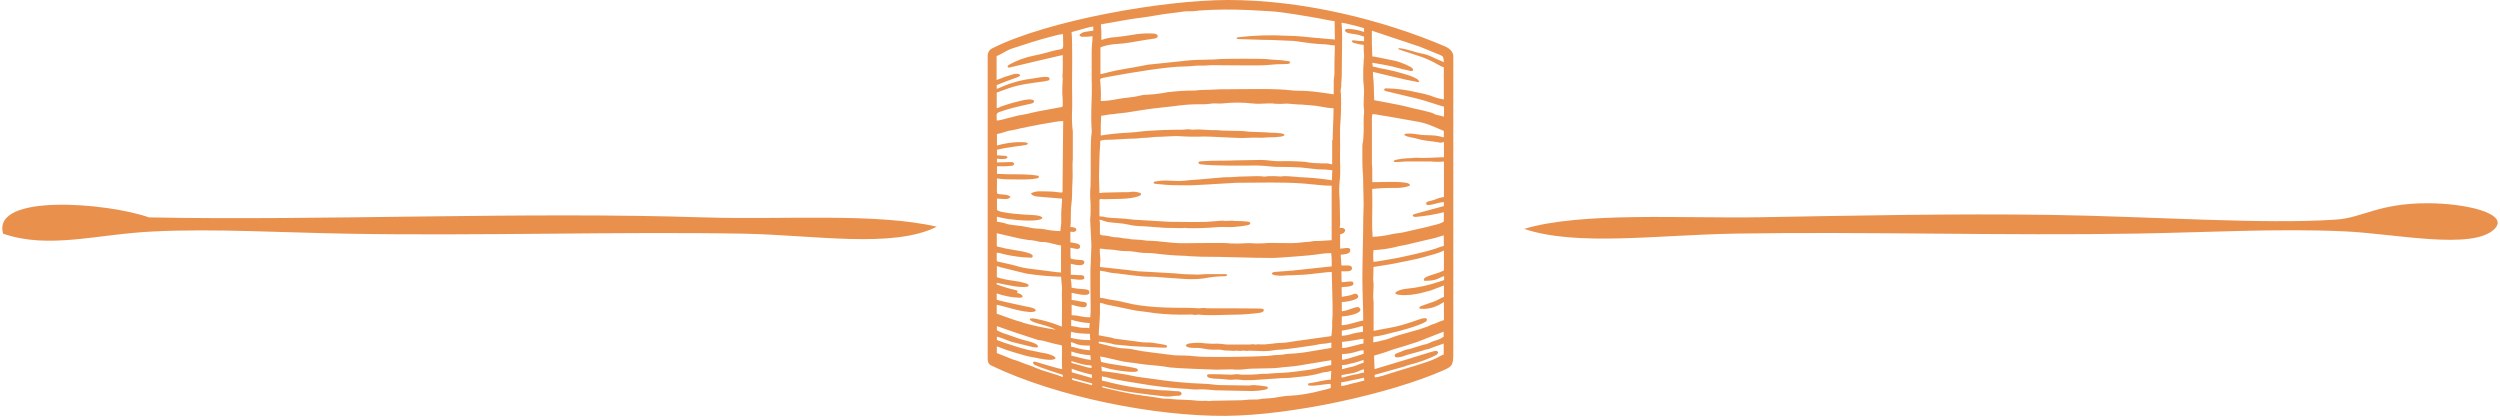 <?xml version="1.0" encoding="UTF-8"?> <svg xmlns="http://www.w3.org/2000/svg" width="486" height="81" viewBox="0 0 486 81" fill="none"> <path fill-rule="evenodd" clip-rule="evenodd" d="M182.103 44.07C173.613 48.37 158.173 45.679 144.673 45.429C120.583 44.989 92.783 45.88 67.533 45.429C54.293 45.2 41.703 44.43 30.093 44.98C18.833 45.48 9.603 48.52 0.603 45.429C-1.657 37.499 20.973 39.429 28.963 42.26C62.073 42.929 101.763 41.12 136.733 42.26C152.583 42.749 170.233 41.34 182.103 44.07Z" fill="#E9904C"></path> <path fill-rule="evenodd" clip-rule="evenodd" d="M296.297 44.499C307.397 41.139 327.297 42.499 342.297 42.229C359.977 41.929 379.647 41.489 398.867 41.779C418.087 42.069 440.227 43.669 454.257 42.679C459.257 42.329 462.387 39.509 471.937 39.509C479.287 39.509 487.937 41.509 484.937 44.509C480.687 48.729 465.567 45.389 455.477 44.959C442.417 44.399 429.947 45.159 415.407 45.409C390.137 45.849 362.047 44.999 337.617 45.409C322.117 45.659 306.577 47.939 296.297 44.499Z" fill="#E9904C"></path> <path fill-rule="evenodd" clip-rule="evenodd" d="M214.857 75.448L214.459 75.353C214.202 75.219 214.303 75.353 214.269 75.051C218.747 76.263 222.29 76.576 226.695 77.09C227.248 77.107 227.802 77.064 228.346 76.961C228.99 76.878 229.572 77.095 229.723 76.526C229.549 75.878 228.754 76.112 228.044 76.012C227.327 75.924 226.605 75.877 225.883 75.872C225.189 75.872 224.478 75.722 223.829 75.705C221.212 75.476 218.617 75.049 216.066 74.426C215.456 74.242 214.835 74.094 214.207 73.984V73.163C214.819 73.258 215.423 73.396 216.015 73.577C217.336 73.901 220.252 74.348 221.736 74.593C224.414 75.056 227.116 75.373 229.829 75.543C230.389 75.543 231.346 75.632 231.895 75.694C232.577 75.772 233.411 75.643 234.094 75.694C234.777 75.744 235.454 75.777 236.137 75.867L242.652 76.006C243.706 76.047 244.761 75.972 245.798 75.783C245.95 75.752 246.1 75.709 246.246 75.654C246.542 75.52 246.587 75.291 246.246 75.141C245.406 74.999 244.56 74.904 243.71 74.856C243.262 74.856 243.15 74.945 242.647 74.945L237.212 74.861C236.176 74.861 235.13 74.604 234.094 74.61C230.678 74.487 227.273 74.159 223.896 73.627C222.676 73.426 221.243 73.342 220.051 73.041C219.267 72.84 214.907 72.153 214.196 72.153C214.196 71.7 214.123 71.594 214.112 71.248L215.791 71.723C216.642 71.907 219.312 72.404 220.723 72.281C221.366 72.225 221.338 71.723 220.84 71.6C218.73 71.075 215.584 70.812 214.045 70.343C213.996 69.998 213.925 69.657 213.832 69.321C214.638 69.321 217.717 70.237 219.021 70.382C219.939 70.483 220.851 70.606 221.769 70.751C223.241 70.985 224.629 71.008 226.079 71.214C226.516 71.276 227.053 71.382 227.417 71.432C228.475 71.577 235.762 71.862 236.445 71.862L239.462 71.801C240.439 71.898 241.424 71.876 242.395 71.734C243.352 71.589 247.371 71.667 248.496 71.499C249.856 71.304 251.423 71.281 252.699 71.025L258.795 70.019C258.795 70.231 258.795 70.578 258.795 70.963C258.235 71.008 256.735 71.449 256.052 71.583C254.641 71.935 253.13 72.052 251.709 72.259C249.912 72.521 247.998 72.477 246.201 72.672C245.938 72.672 245.675 72.672 245.406 72.672C244.062 72.816 242.71 72.869 241.359 72.828C240.956 72.828 240.951 72.756 240.542 72.739C239.898 72.739 239.585 72.868 238.981 72.828C238.376 72.789 236.333 72.728 235.169 72.739C234.396 72.739 234.548 73.298 235.13 73.465C235.719 73.597 236.322 73.657 236.926 73.644C238.119 73.644 238.829 73.962 240.184 73.772C240.688 73.783 241.191 73.824 241.69 73.895H243.419L248.199 73.577C249.319 73.448 250.388 73.532 251.451 73.376C251.921 73.303 252.459 73.281 253.018 73.214C254.242 73.104 255.454 72.885 256.64 72.56C256.871 72.472 257.111 72.41 257.356 72.376C257.608 72.343 257.854 72.337 258.089 72.287C258.324 72.236 258.526 72.147 258.795 72.086C258.795 72.767 258.711 73.113 258.711 73.811C257.63 73.811 255.767 74.336 254.513 74.51C254.453 74.51 254.396 74.533 254.354 74.575C254.312 74.617 254.289 74.674 254.289 74.733C254.289 74.792 254.312 74.849 254.354 74.891C254.396 74.933 254.453 74.956 254.513 74.956C255.901 75.085 257.395 74.632 258.694 74.632C258.694 74.789 258.694 75.252 258.694 75.425C258.166 75.606 257.628 75.755 257.082 75.872C255.901 76.193 254.703 76.448 253.494 76.637C252.61 76.784 251.719 76.881 250.824 76.928C249.604 76.928 248.154 77.319 246.957 77.414C246.397 77.453 246.134 77.475 245.563 77.503C244.992 77.531 244.925 77.671 244.248 77.665C243.313 77.646 242.377 77.693 241.449 77.805L235.712 77.911C235.398 77.911 235.23 77.972 235.057 77.972C234.883 77.972 234.71 77.916 234.402 77.911C233.915 77.939 233.428 77.939 232.941 77.911C231.178 77.671 229.152 77.771 227.389 77.548C226.941 77.486 226.51 77.548 226.057 77.481C224.198 77.146 222.329 76.956 220.459 76.643C218.59 76.33 216.693 75.883 214.862 75.459L214.857 75.448ZM260.72 75.051V74.314C261.33 74.314 262.875 73.856 264.022 73.672C264.47 73.599 264.761 73.504 265.142 73.409C265.18 73.594 265.208 73.78 265.226 73.968C264.213 74.202 264.229 74.281 262.987 74.526C262.522 74.61 262.343 74.727 261.895 74.828C261.508 74.939 261.111 75.01 260.709 75.04L260.72 75.051ZM208.431 73.493L210.491 74.052C210.95 74.147 211.051 74.241 211.521 74.342C211.633 74.342 212.237 74.515 212.288 74.537C212.338 74.56 212.288 74.778 212.288 74.884L208.453 73.862C208.453 73.728 208.425 73.588 208.425 73.487L208.431 73.493ZM260.804 73.409C261.187 73.365 261.563 73.273 261.923 73.136C262.638 72.942 263.363 72.789 264.095 72.678C264.437 72.546 264.794 72.462 265.159 72.426V71.773C264.409 71.946 263.922 72.331 263.099 72.504L260.804 72.918V73.409ZM208.347 71.689C208.334 71.916 208.334 72.144 208.347 72.371L212.265 73.487C212.265 73.236 212.265 72.985 212.265 72.834C210.934 72.543 209.624 72.159 208.347 71.683V71.689ZM260.882 71.773V70.952C261.326 70.976 261.77 70.917 262.192 70.779C263.171 70.576 264.135 70.303 265.075 69.963V70.522C263.955 70.784 264.095 71.08 262.013 71.482C261.576 71.566 261.297 71.717 260.894 71.756L260.882 71.773ZM208.269 70.209C208.627 70.243 210.161 70.846 211.224 70.957C212.288 71.069 212.215 70.957 212.215 71.516C211.308 71.516 210.793 71.192 210.071 71.036L208.521 70.617C208.246 70.494 208.28 70.583 208.269 70.204V70.209ZM208.269 68.327C209.464 68.734 210.708 68.982 211.969 69.064C211.969 69.477 212.052 69.511 212.052 69.963C210.81 69.874 209.114 69.276 208.269 69.148V68.327ZM265.08 68.818C265.08 68.606 265.08 68.305 265.08 68.081C264.073 68.081 263.082 68.818 260.888 68.818V69.935C261.61 69.935 263.312 69.316 264.078 69.103C264.42 69.008 264.677 68.885 265.08 68.79V68.818ZM208.168 66.528C209.203 66.618 208.884 67.188 211.868 67.188V68.092C210.945 68.025 210.031 67.862 209.142 67.606C208.856 67.498 208.553 67.44 208.246 67.433C208.246 66.975 208.179 66.875 208.168 66.528ZM260.866 66.473C262.444 66.339 264.498 65.875 265.058 65.875V66.78C264.409 66.83 261.923 67.679 261.061 67.634C260.726 67.634 260.916 67.59 260.922 67.216C260.922 66.987 260.877 66.841 260.866 66.473ZM208.14 65.674C208.14 65.273 208.176 64.873 208.246 64.479C208.907 64.797 210.989 64.892 211.868 64.892C211.868 65.451 211.946 65.601 211.946 66.121C210.664 66.134 209.384 65.984 208.14 65.674ZM271.142 69.075C271.142 69.634 271.702 69.477 272.261 69.394C272.67 69.318 273.067 69.19 273.442 69.014L276.476 68.182C276.683 68.126 276.89 68.014 277.081 67.964C277.504 67.931 277.917 67.815 278.295 67.623L280.657 66.78V68.908C280.4 68.98 279.493 69.466 279.18 69.651C277.4 70.527 272.687 71.79 270.722 72.443C270.129 72.639 267.582 73.493 267.258 73.337C267.258 73.208 267.213 72.929 267.23 72.873L273.039 71.242C273.314 71.119 273.599 71.018 273.89 70.941C275.641 70.519 277.342 69.917 278.967 69.142C279.974 68.645 279.527 68.076 278.883 68.238C277.853 68.489 275.525 69.276 274.405 69.584C274.137 69.656 273.974 69.729 273.722 69.801L267.218 71.762C267.218 70.913 267.112 69.98 267.112 69.137C268.17 68.818 269.211 68.539 270.252 68.131C271.036 67.824 272.81 67.372 273.834 67.014C274.439 66.813 274.998 66.646 275.558 66.456L280.646 64.473V65.462C279.499 66.227 279.045 66.126 278.346 66.445C277.975 66.64 277.587 66.801 277.187 66.925C276.959 66.956 276.735 67.007 276.515 67.076L274.008 67.858C273.458 67.92 272.925 68.082 272.435 68.338C271.903 68.55 271.108 68.729 271.108 69.07L271.142 69.075ZM260.849 65.294V64.294C261.918 64.049 262.528 64.026 263.882 63.63C264.232 63.508 264.594 63.427 264.963 63.39V64.507C264.266 64.578 263.576 64.701 262.897 64.875C262.236 65.103 261.547 65.238 260.849 65.278V65.294ZM193.761 63.384L197.679 64.752C199.039 65.149 200.276 65.635 201.647 66.043C202.056 66.16 202.408 66.154 202.767 66.238C203.657 66.445 204.849 66.847 205.924 67.026C206.651 67.148 206.444 67.026 206.444 69.131C206.444 69.98 206.405 70.963 206.489 71.751C205.929 71.751 202.123 70.55 201.345 70.343C200.567 70.136 200.785 70.784 201.216 70.969C202.42 71.527 205.134 72.382 206.578 72.862C206.578 72.979 206.578 73.08 206.612 73.314C205.828 72.94 203.55 72.32 202.532 71.968C201.351 71.561 200.64 71.147 199.375 70.768L197.836 70.17C197.573 70.069 197.242 69.986 196.957 69.902L193.783 68.634V67.322C194.959 67.81 196.162 68.227 197.388 68.573C198.138 68.757 199.162 69.131 199.957 69.287C200.427 69.382 200.875 69.455 201.339 69.544C202.173 69.712 203.847 70.103 204.748 69.896C205.308 69.779 205.341 69.561 204.838 69.226C204.141 68.892 203.394 68.677 202.627 68.589C199.856 67.986 199.61 68.076 196.593 67.065C195.644 66.788 194.71 66.464 193.794 66.093V65.439C194.164 65.467 196.123 66.272 196.643 66.456L200.797 67.478C201.491 67.551 201.77 67.657 201.77 67.322C201.77 66.691 199.38 66.205 198.91 66.076C197.791 65.78 196.772 65.339 195.781 65.015C195.091 64.819 194.425 64.547 193.794 64.205V63.384H193.761ZM211.767 63.797C211.168 63.658 210.541 63.797 209.92 63.669C209.368 63.533 208.807 63.437 208.241 63.384V62.156C209.418 62.516 210.633 62.737 211.862 62.815C211.785 63.136 211.757 63.468 211.778 63.797H211.767ZM198.787 62.72C200.909 63.312 203.066 63.771 205.246 64.094C203.757 63.289 202.078 63.055 200.959 62.619C199.996 62.228 199.839 61.764 201.11 61.926C202.677 62.219 204.215 62.65 205.705 63.217C205.968 63.306 206.17 63.423 206.422 63.485C206.422 61.921 206.494 58.642 206.422 57.207C206.422 56.95 206.461 56.498 206.455 56.09C206.455 55.403 206.287 54.471 206.287 53.795C204.038 53.733 201.795 53.533 199.571 53.197L194.488 51.952C194.268 51.846 194.032 51.776 193.789 51.745V53.879C194.797 54.209 195.836 54.435 196.89 54.554C197.702 54.649 198.505 54.81 199.291 55.035L199.604 55.152C200.164 55.37 200.035 55.71 199.543 55.761C197.97 55.95 195.39 55.303 193.755 54.979V55.286C194.971 55.748 196.219 56.121 197.489 56.403C197.858 56.498 197.897 56.593 197.712 56.961C198.468 57.023 199.431 57.827 198.239 57.883C196.711 57.833 195.201 57.548 193.761 57.04V58.274C194.108 58.436 198.58 59.391 199.509 59.592C199.828 59.659 200.136 59.687 200.472 59.782C200.626 59.828 200.777 59.882 200.925 59.944C201.485 60.173 201.524 60.502 200.886 60.62C199.073 60.91 194.679 59.335 193.761 59.257V60.977L196.895 62.094C197.13 62.167 197.259 62.222 197.517 62.301C197.97 62.435 198.39 62.535 198.787 62.669V62.72ZM277.081 54.61C276.627 54.61 276.717 54.113 277.204 53.879C278.362 53.32 279.443 53.231 280.696 52.56V48.701C279.124 49.455 278.194 49.533 276.778 49.986C275.866 50.282 271.433 51.175 270.493 51.337L267.006 51.896C267.006 52.706 266.972 53.532 266.939 54.225C266.939 54.644 267.028 54.861 267.028 55.37C267.028 56.252 266.944 56.827 266.944 57.665C266.944 58.196 267.017 58.374 267.028 58.782V63.546C267.028 64.038 267.028 63.959 267.028 64.328C268.847 63.92 270.694 63.708 272.463 63.211C273.336 62.971 274.204 62.653 275.026 62.401C275.357 62.295 277.4 61.407 277.4 62.144C277.4 62.491 277.041 62.613 276.493 62.887C275.375 63.352 274.227 63.74 273.056 64.049C272.642 64.155 272.289 64.294 271.842 64.395C269.48 64.92 268.685 65.289 266.983 65.445L266.955 66.562C267.661 66.447 268.36 66.294 269.049 66.104C269.961 65.942 271.064 65.344 272.407 65.021L275.872 64.043C276.431 63.825 276.991 63.697 277.517 63.485C277.825 63.351 277.976 63.233 278.301 63.116C278.625 62.999 278.81 62.96 279.101 62.848C279.612 62.592 280.146 62.384 280.696 62.228V58.709C280.389 58.871 280.181 59.045 279.874 59.201C279.6 59.349 279.318 59.479 279.028 59.592C278.125 59.959 277.146 60.106 276.174 60.022C275.732 60.022 275.939 59.67 276.174 59.525L278.861 58.592C279.476 58.352 280.243 57.833 280.702 57.727V55.493L278.083 56.487C277.786 56.582 277.523 56.643 277.165 56.721C275.858 57.119 274.505 57.34 273.14 57.38C272.751 57.382 272.362 57.358 271.976 57.308C270.694 57.151 271.416 56.699 271.976 56.453C272.383 56.3 272.808 56.201 273.241 56.157C275.607 55.938 277.936 55.425 280.176 54.633C280.37 54.587 280.558 54.518 280.736 54.426V53.683C279.806 53.901 279.476 54.588 277.12 54.588L277.081 54.61ZM213.832 49.36C213.832 49.796 213.922 50.042 213.911 50.338L213.832 51.901L218.064 52.365C219.569 52.471 220.784 52.789 222.385 52.801L228.458 53.147C228.85 53.186 229.549 53.259 229.952 53.292L232.908 53.382C233.534 53.382 233.803 53.292 234.385 53.292C235.6 53.292 236.938 53.292 238.203 53.292C238.684 53.292 238.695 53.661 238.085 53.705C237.041 53.703 235.998 53.787 234.967 53.957C231.939 54.588 229.325 54.108 226.331 53.957C225.726 53.929 224.797 53.828 224.193 53.795C223.835 53.795 223.404 53.795 223.04 53.795C222.307 53.795 218.618 53.37 217.829 53.236C217.04 53.102 216.497 53.13 215.775 52.99C215.136 52.826 214.487 52.704 213.832 52.627V57.877C214.399 57.944 214.96 58.05 215.512 58.196C216.631 58.38 217.706 58.531 218.758 58.81C222.463 59.799 227.366 59.849 231.206 59.849L233.092 59.933C233.49 59.933 233.742 59.855 233.993 59.866C234.245 59.877 234.452 59.933 234.822 59.933C237.016 59.933 241.941 59.933 244.942 59.977C246.117 60.005 245.787 60.67 244.914 60.809C244.04 60.949 241.466 61.167 240.576 61.161C238.337 61.161 235.219 61.407 233.07 61.161C232.723 61.128 232.734 61.206 232.432 61.223C232.212 61.221 231.992 61.196 231.777 61.15C231.575 61.15 231.324 61.15 231.122 61.15C228.879 61.219 226.634 61.124 224.405 60.865L223.196 60.681C222.301 60.558 221.573 60.486 220.717 60.363L214.952 59.173C214.596 59.017 214.219 58.916 213.832 58.871V60.849C213.832 62.161 213.592 63.848 213.592 65.177C214.398 65.328 215.204 65.49 216.015 65.635C216.413 65.708 216.413 65.797 216.793 65.842L222.027 66.528C222.542 66.618 223.303 66.528 223.907 66.618C224.909 66.769 225.48 66.83 226.454 67.031C227.053 67.154 227.014 67.59 226.454 67.59C226.085 67.618 225.693 67.551 225.335 67.556L220.084 67.294C218.965 67.171 217.874 67.065 216.726 66.975C216.461 66.931 216.2 66.862 215.948 66.769C215.175 66.59 214.389 66.469 213.597 66.406V66.735C214.823 67.02 217.04 67.662 218.288 67.718C219.145 67.744 219.999 67.854 220.834 68.048C222.094 68.344 225.469 68.69 227.036 68.913C227.45 68.969 227.887 69.036 228.273 69.064C229.365 69.137 230.915 69.064 232.124 69.248C234.094 69.522 243.878 69.371 246.481 69.187C247.208 69.137 247.74 68.997 248.546 69.008C249.106 69.008 249.962 68.796 250.595 68.779C252.005 68.721 253.41 68.562 254.798 68.305L258.817 67.634V66.584C258.152 66.742 257.474 66.836 256.791 66.864L255.341 67.137C254.143 67.322 249.705 67.986 248.703 67.981C247.981 67.981 247.326 68.171 246.643 68.221C245.933 68.275 245.22 68.275 244.511 68.221L242.831 68.176C242.451 68.148 242.77 68.221 242.367 68.221C241.964 68.221 241.997 68.148 241.718 68.154C241.438 68.159 241.399 68.221 241.052 68.221C240.704 68.221 240.593 68.159 240.385 68.154C240.044 68.154 240.19 68.243 239.764 68.198C239.339 68.154 238.885 68.154 238.337 68.143C237.788 68.131 237.525 67.986 237.027 67.969C236.529 67.953 236.031 67.969 235.544 67.969C234.671 67.969 233.691 67.657 232.919 67.64C232.146 67.623 230.876 67.707 230.529 67.232C230.635 66.841 230.909 66.825 231.29 66.757C232.31 66.598 233.349 66.598 234.368 66.757C235.143 66.823 235.92 66.841 236.697 66.813C237.453 66.813 238.001 66.981 238.835 66.981H242.859C243.206 66.981 243.318 66.919 243.525 66.914C243.733 66.908 243.8 66.981 244.175 66.981C244.55 66.981 244.085 66.903 244.555 66.931C246.733 67.07 247.354 66.663 249.279 66.651C250.069 66.651 251.557 66.322 252.464 66.227L258.811 65.339C258.946 64.415 259 63.48 258.974 62.546C258.974 62.049 259.058 61.748 259.058 61.156C259.058 60.687 259.03 60.134 259.058 59.676L258.895 52.868C257.67 52.868 254.306 53.426 252.811 53.426C252.162 53.426 251.837 53.51 251.166 53.51C250.64 53.499 250.115 53.521 249.593 53.577C249.067 53.623 248.537 53.608 248.014 53.532C247.108 53.42 246.934 52.974 247.886 52.856C249.089 52.745 250.74 52.627 251.166 52.605C251.591 52.583 252.285 52.465 252.727 52.443L258.884 51.784C258.865 51.457 258.865 51.129 258.884 50.801C258.884 50.377 258.851 49.785 258.789 49.209C257.8 49.217 256.813 49.311 255.839 49.489C255.347 49.612 248.317 50.148 247.539 50.148C242.871 50.148 238.191 49.896 233.546 49.902C232.74 49.902 232.23 49.818 231.486 49.818C231.01 49.818 230.926 49.746 230.506 49.734C228.514 49.691 226.526 49.538 224.551 49.276C223.571 49.131 222.514 49.237 221.523 49.092C220.963 49.008 220.202 48.858 219.648 48.83C218.965 48.796 218.288 48.83 217.616 48.729C216.984 48.612 216.344 48.535 215.702 48.5C214.885 48.5 214.465 48.338 213.81 48.338V49.327L213.832 49.36ZM193.772 47.718V45.339L196.778 46.032C197.793 46.291 198.82 46.498 199.856 46.651C200.646 46.69 201.429 46.817 202.19 47.031C202.507 47.059 202.824 47.071 203.142 47.065C204.054 47.132 205.453 47.651 206.271 47.718C206.271 49.45 206.243 51.187 206.271 52.968C205.719 52.948 205.17 52.894 204.625 52.806L199.666 52.169C199.106 52.08 198.703 51.996 198.166 51.862C197.628 51.728 197.242 51.583 196.683 51.46L194.405 50.941C193.621 50.812 193.772 51.013 193.772 49.114C194.232 49.157 194.685 49.255 195.121 49.405C196.862 49.821 198.643 50.053 200.433 50.097C200.476 50.099 200.52 50.092 200.561 50.076C200.602 50.06 200.639 50.035 200.67 50.004C200.701 49.974 200.725 49.937 200.741 49.896C200.757 49.855 200.764 49.812 200.763 49.768C200.763 48.975 196.604 48.567 195.479 48.31C195.149 48.232 194.919 48.165 194.561 48.076C194.203 47.986 193.772 48.025 193.772 47.718ZM267.028 48.617C268.529 48.553 270.02 48.338 271.478 47.975C271.764 47.889 272.056 47.822 272.351 47.774C272.623 47.705 272.9 47.655 273.179 47.623L279.028 46.244C279.588 46.087 280.148 45.875 280.674 45.747V47.802C280.142 47.925 279.555 48.16 278.995 48.361C277.209 48.958 273.661 49.729 271.657 50.148C271.097 50.243 267.487 50.902 267.006 50.902C266.928 50.148 266.928 49.388 267.006 48.634L267.028 48.617ZM193.778 26.06C194.289 25.977 194.791 25.846 195.278 25.669C195.586 25.59 195.737 25.507 196.033 25.44C196.33 25.373 196.593 25.356 196.878 25.3C197.343 25.216 197.875 25.066 198.418 24.943C199.839 24.641 205.33 23.524 206.685 23.524L206.556 36.984C206.556 37.408 206.623 37.436 206.276 37.425C205.442 37.392 204.989 37.218 203.757 37.218C202.431 37.218 201.267 37.034 200.399 37.626C200.897 38.363 202.078 38.185 203.198 38.341L206.461 38.609C206.461 39.693 206.299 40.592 206.299 41.731C206.299 42.251 206.327 42.848 206.299 43.368C206.271 43.887 206.142 44.484 206.136 44.926C205.073 44.916 204.015 44.79 202.979 44.552C201.703 44.345 201.619 44.585 199.817 44.172C198.384 43.842 197.41 43.865 196.005 43.613C195.293 43.357 194.553 43.186 193.8 43.105V42.122C194.832 42.399 195.887 42.586 196.951 42.681C197.684 42.776 200.477 43.044 201.905 42.742C202.912 42.53 202.839 42.184 201.905 41.943C201.487 41.854 201.061 41.805 200.634 41.798C200.074 41.798 193.811 41.452 193.811 40.731V38.603C194.78 38.603 195.983 38.967 196.442 38.28C196.011 37.688 194.253 37.866 193.934 37.665C193.716 37.52 193.811 36.721 193.811 36.224V34.694C194.438 34.75 195.177 34.867 195.865 34.862C197.421 34.862 199.974 34.996 201.311 34.716C201.832 34.61 201.938 34.716 201.95 34.203C200.343 33.834 197.791 33.879 195.949 33.879L193.811 33.795V32.32C194.771 32.364 195.733 32.336 196.688 32.237C197.36 32.075 197.248 31.583 196.688 31.499L193.811 31.578V30.84C194.331 30.931 194.86 30.946 195.384 30.885C196 30.745 196 30.366 195.384 30.299L193.817 30.187V29.109C194.824 28.864 195.844 28.678 196.873 28.55L199.257 28.215C200.074 28.065 199.951 27.758 199.218 27.657C198.158 27.598 197.095 27.647 196.044 27.802C195.288 27.915 194.54 28.077 193.806 28.288V26.054L193.778 26.06ZM273.957 26.618C273.123 26.518 272.278 25.892 274.092 25.965C274.78 25.965 275.564 26.127 276.297 26.222C277.193 26.339 278.312 26.188 279.745 26.479C280.092 26.546 280.4 26.668 280.68 26.691V25.456L278.379 24.474C277.302 24.03 276.174 23.721 275.021 23.552L269.58 22.586C268.724 22.519 267.582 22.178 266.782 22.178C266.782 22.547 266.698 22.502 266.698 22.915V31.851C266.86 33.019 266.698 34.644 266.793 35.42C268.371 35.42 272.547 35.191 273.745 35.644C274.198 35.817 274.181 36.096 273.823 36.202C272.969 36.448 272.081 36.559 271.192 36.532C269.707 36.515 268.221 36.58 266.743 36.727C266.81 38.754 266.771 40.821 266.743 42.87C266.743 43.987 266.743 44.943 266.838 46.043C268.159 45.987 269.472 45.8 270.756 45.484C271.366 45.356 271.948 45.35 272.553 45.227L277.59 44.077C278.676 43.714 279.739 43.686 280.68 43.06V41.256C278.882 41.705 277.052 42.01 275.206 42.167C274.528 42.167 274.416 41.742 275.094 41.58L280.691 40.061C280.691 39.832 280.691 39.452 280.691 39.285C279.571 39.285 277.237 40.402 277.237 39.531C277.237 39.134 278.06 39.112 278.917 38.816C279.482 38.555 280.084 38.382 280.702 38.302V31.393C279.878 31.48 279.047 31.48 278.222 31.393H273.224C272.508 31.438 272.021 31.511 271.405 31.499C270.459 31.499 271.131 31.108 271.344 31.069C272.339 30.858 273.354 30.748 274.372 30.74C274.778 30.688 275.188 30.664 275.597 30.667C276.857 30.801 279.174 30.572 280.702 30.572V27.618C280.142 27.668 280.377 27.825 279.661 27.679C278.407 27.433 277.333 27.417 276.23 27.16C275.494 26.946 274.747 26.774 273.991 26.646L273.957 26.618ZM258.974 27.177V31.935C258.532 31.935 258.492 31.795 257.994 31.767C257.72 31.767 257.367 31.767 257.082 31.767C256.41 31.767 256.052 31.695 255.358 31.689C254.825 31.656 254.295 31.581 253.774 31.466C252.031 31.334 250.282 31.293 248.535 31.343C247.365 31.343 246.33 31.092 245.177 31.092L240.324 31.175C238.124 31.287 235.818 31.175 233.904 31.332L233.294 31.377C232.796 31.41 232.98 31.879 233.322 31.935C236.434 32.287 240.598 32.181 244.432 32.181C245.731 32.181 247.057 32.404 248.048 32.432C248.848 32.432 252.699 32.466 253.6 32.639L256.198 32.918C257.133 32.912 258.068 32.968 258.996 33.086L258.918 35.051C257.201 34.775 255.471 34.589 253.735 34.493C252.705 34.493 250.533 34.203 249.626 34.242C249.279 34.242 249.223 34.314 248.977 34.309C248.13 34.233 247.279 34.216 246.43 34.258C246.212 34.308 245.988 34.332 245.764 34.331C245.301 34.269 244.833 34.239 244.365 34.242C243.1 34.314 241.074 34.275 239.994 34.398C239.132 34.493 238.163 34.398 237.094 34.538L232.941 34.901C232.074 34.962 230.971 35.04 230.143 35.135C228.743 35.292 227.075 35.001 225.665 35.135C225.379 35.169 225.016 35.23 224.669 35.264C224.137 35.32 224.109 35.688 224.669 35.744L226.516 35.912C227.965 36.04 229.152 35.995 230.68 36.023C232.051 36.051 233.428 35.895 234.783 35.861L240.29 35.532C244.712 35.532 249.207 35.347 253.617 35.694C255.392 35.828 257.149 36.107 258.873 36.107V46.691L257.099 46.808C256.622 46.848 256.144 46.863 255.666 46.853C255.212 46.853 254.826 47.003 254.35 47.02C253.895 47.032 253.441 47.071 252.99 47.137C250.751 47.456 247.236 47.076 245.753 47.299C244.81 47.361 243.863 47.349 242.921 47.266C241.835 47.266 240.984 47.4 239.731 47.333C239.628 47.325 239.525 47.325 239.423 47.333C239.214 47.343 239.005 47.326 238.801 47.283C237.8 47.171 231.262 47.283 229.935 47.283C227.467 47.283 225.43 46.808 223.023 46.791C222.124 46.657 221.217 46.575 220.308 46.545C219.749 46.545 219.542 46.395 218.999 46.378C218.562 46.363 218.129 46.301 217.706 46.194C217.325 46.115 216.726 46.149 216.346 46.076C215.965 46.004 215.461 45.87 215.114 45.825C214.347 45.724 214.426 45.881 213.821 45.557V43.267C213.786 43.082 213.76 42.896 213.743 42.709C214.275 42.753 214.773 43.072 215.422 43.172C216.071 43.273 216.732 43.3 217.431 43.379C218.085 43.425 218.734 43.52 219.374 43.663C220.008 43.821 220.657 43.915 221.31 43.943C222.721 43.943 226.18 44.356 227.467 44.306L229.79 44.35C230.115 44.35 230.165 44.295 230.35 44.295C230.534 44.295 230.602 44.35 230.909 44.35C232.742 44.392 234.575 44.332 236.4 44.172C237.559 44.038 239.126 44.239 240.257 44.082C241.035 44.03 241.809 43.926 242.574 43.77C243.324 43.563 243.134 43.161 242.574 43.083C241.754 42.991 240.93 42.95 240.106 42.96C239.809 42.96 239.714 42.898 239.546 42.898L238.231 42.954C237.867 42.954 237.861 42.887 237.592 42.898L235.309 43.072C234.15 43.239 229.09 43.116 227.378 43.122L222.021 42.803C221.333 42.725 220.706 42.77 219.726 42.63C218.047 42.39 216.144 42.44 215.159 42.267C214.694 42.137 214.214 42.066 213.732 42.055V38.939C213.732 38.514 214.386 38.738 214.61 38.726C216.67 38.637 219.362 38.816 221.288 38.168C221.848 37.989 222.099 37.609 221.4 37.425C221.016 37.323 220.621 37.27 220.224 37.269C219.821 37.269 219.816 37.347 219.407 37.358C219.088 37.358 218.741 37.358 218.416 37.358L214.633 37.442C214.179 37.442 214.146 37.526 213.732 37.526C213.732 36.325 213.648 35.42 213.648 34.242C213.648 33.063 213.732 32.008 213.732 30.796C213.732 29.584 213.894 28.562 213.894 27.355C214.217 27.269 214.546 27.211 214.879 27.182C216.687 27.182 218.691 26.959 220.476 26.942C221.215 26.942 221.87 26.78 222.715 26.78C223.415 26.78 224.148 26.613 224.848 26.613C225.967 26.613 228.587 26.367 229.421 26.484C230.965 26.585 232.514 26.602 234.061 26.534C235.594 26.534 241.27 26.903 241.986 26.814C243.153 26.744 244.322 26.733 245.49 26.78C245.96 26.78 246.05 26.696 246.554 26.696C247.379 26.721 248.205 26.674 249.022 26.557C249.957 26.367 249.929 26.093 249.022 25.914C248.294 25.827 247.561 25.786 246.828 25.791C246.444 25.742 246.057 25.716 245.669 25.713L243.369 25.63C242.652 25.63 241.885 25.462 241.13 25.462L237.671 25.389C237.234 25.389 237.05 25.3 236.551 25.3H235.393L233.154 25.166C232.78 25.146 232.405 25.163 232.034 25.216C231.531 25.216 231.346 25.144 230.96 25.127C230.574 25.11 230.327 25.216 229.84 25.216C227.49 25.216 225.083 25.289 222.771 25.468C222.094 25.518 221.243 25.63 220.616 25.697C220.224 25.736 219.793 25.769 219.497 25.786C217.651 25.861 215.812 26.048 213.989 26.344C213.989 25.691 213.989 25.032 213.989 24.378C213.989 23.725 214.073 23.262 214.073 22.491C214.56 22.491 215.192 22.301 215.646 22.256C216.295 22.195 216.737 22.156 217.325 22.066C217.823 21.994 218.388 21.966 218.948 21.882L222.144 21.379C224.562 20.977 227.053 20.821 229.538 20.469C231.024 20.302 232.521 20.237 234.016 20.274C234.569 20.253 235.12 20.201 235.667 20.117C236.26 20.067 236.96 20.167 237.542 20.117C239.547 19.891 241.571 19.891 243.576 20.117C244.975 20.307 246.559 19.961 247.958 20.173C248.656 20.218 249.356 20.206 250.052 20.14C250.567 20.14 250.796 20.201 251.199 20.223C251.602 20.246 251.96 20.296 252.352 20.307C253.248 20.307 253.83 20.424 254.737 20.469C255.489 20.514 256.237 20.611 256.976 20.759C257.721 20.925 258.48 21.02 259.242 21.044C259.242 23.172 259.074 25.144 259.074 27.277L258.974 27.177ZM280.68 13.063V19.335C279.799 19.2 278.94 18.954 278.122 18.604C277.231 18.322 276.322 18.099 275.401 17.939C273.47 17.473 271.494 17.216 269.508 17.174C268.948 17.174 268.976 17.604 269.384 17.704L275.485 19.168C277.041 19.531 280.142 20.642 280.708 20.732C280.741 21.201 280.708 21.999 280.708 22.675L279.062 22.267C278.805 22.156 278.637 22.033 278.334 21.927C278.032 21.821 277.775 21.782 277.489 21.703C276.196 21.323 275.15 21.201 274.103 20.899C272.844 20.53 270.314 20.089 268.948 19.81L267.146 19.475C267.146 18.453 267.056 17.727 267.062 16.682C267.062 15.778 266.899 14.884 266.899 13.974C268.332 14.309 273.728 15.649 274.786 15.783L275.401 15.912C276.124 16.146 275.855 15.627 275.48 15.353C275.045 15.099 274.586 14.889 274.109 14.728C272.155 14.079 270.155 13.579 268.125 13.231C267.71 13.106 267.288 13.007 266.86 12.935C266.849 12.688 266.821 12.441 266.776 12.198L268.808 12.544C269.457 12.678 270.174 12.801 270.851 12.968C271.528 13.136 272.038 13.309 272.743 13.465C273.143 13.53 273.539 13.618 273.929 13.728C274.903 14.041 274.898 13.376 274.237 13.024C273.329 12.543 272.375 12.154 271.388 11.863L267.974 11.164C267.579 11.073 267.179 11.008 266.776 10.969C266.776 10.036 266.692 9.416 266.692 8.506V5.965L276.056 9.092L279.672 10.567C279.959 10.672 280.232 10.813 280.484 10.986C280.627 11.34 280.69 11.721 280.668 12.103C280.36 11.934 280.04 11.786 279.711 11.662C278.665 11.276 277.926 10.69 276.443 10.422C275.15 10.187 273.739 9.578 272.082 9.366C271.892 9.366 271.663 9.511 271.982 9.617L276.426 11.092C277.527 11.497 278.589 11.999 279.599 12.594L280.092 12.845C280.288 12.941 280.478 12.996 280.652 13.086L280.68 13.063ZM196.52 13.063C199.879 12.242 203.237 11.483 206.595 10.695C206.595 11.768 206.651 13.717 206.545 14.75C206.5 15.202 206.595 14.884 206.595 15.309L206.511 17.034V18.179C206.583 18.946 206.612 19.716 206.601 20.486C206.55 20.921 206.271 20.815 205.789 20.91C204.451 21.167 203.091 21.396 201.709 21.675C201.026 21.809 200.41 21.96 199.772 22.117C199.134 22.273 198.306 22.373 197.69 22.508C197.074 22.642 197.041 22.736 196.33 22.865C195.619 22.994 194.6 23.424 193.766 23.424C193.766 21.804 193.419 22.055 195.367 21.413C196.677 20.977 198.754 20.514 200.164 20.206C200.724 20.089 200.976 20.039 201.004 19.737C201.032 19.436 200.718 19.324 200.019 19.324C199.449 19.358 198.886 19.457 198.339 19.62C197.049 19.915 195.778 20.288 194.533 20.737C194.22 20.86 194.125 21 193.761 21.027V17.995L196.112 17.14C198.462 16.364 200.438 16.169 202.867 15.839C203.03 15.839 203.366 15.744 203.55 15.699C203.925 15.616 204.037 15.632 204.037 15.286C204.037 14.588 201.485 15.158 200.88 15.253C198.813 15.476 196.791 16.004 194.88 16.822C194.516 16.995 194.142 17.148 193.761 17.28V16.543C194.975 16.046 196.291 15.526 197.679 15.057C198.367 14.828 198.636 14.437 197.712 14.348C197.506 14.34 197.299 14.357 197.097 14.398C195.953 14.713 194.832 15.101 193.738 15.56V10.885C194.298 10.757 195.748 9.768 196.604 9.478C199.403 8.562 201.91 7.718 204.804 6.998C205.404 6.813 206.021 6.686 206.646 6.618C206.646 9.941 207.043 9.372 205.336 9.74C204.026 10.025 202.823 10.472 200.987 10.813C199.361 11.13 197.794 11.695 196.341 12.488C195.664 12.812 195.725 13.27 196.481 13.086L196.52 13.063ZM210.474 7.149C211.114 7.174 211.756 7.135 212.388 7.032C212.388 8.149 212.22 8.707 212.22 10.148V15.582C212.244 15.848 212.253 16.114 212.248 16.381C212.248 16.939 212.248 17.565 212.248 18.107C212.187 19.224 212.086 23.317 212.17 24.334C212.332 26.35 212.131 25.697 212.08 27.372C211.996 30.165 212.08 33.153 212.002 36.152C211.925 36.856 211.901 37.566 211.929 38.274C212.054 39.761 212.054 41.255 211.929 42.742L212.17 47.662L212.03 51.455C211.907 52.359 212.03 58.564 212.03 60.458C212.03 60.977 211.946 61.139 211.946 61.686C211.342 61.697 210.739 61.637 210.149 61.508C209.552 61.36 208.94 61.282 208.325 61.273V59.223C208.705 59.313 209.03 59.464 209.416 59.531C210.273 59.687 211.286 60.044 211.286 59.145C211.286 58.637 210.357 58.67 209.948 58.587C209.416 58.449 208.873 58.359 208.325 58.319V56.922C208.851 56.967 211.778 57.872 211.778 56.839C211.778 56.034 210.491 56.28 209.315 56.096C208.996 56.051 208.633 55.962 208.325 55.939C208.316 55.361 208.261 54.784 208.162 54.214C208.543 54.214 210.793 54.688 210.793 54.052C210.793 53.415 210.306 53.493 209.724 53.493C209.142 53.493 208.8 53.409 208.162 53.409V51.276C208.722 51.404 210.793 51.991 210.793 50.952C210.793 50.394 209.842 50.606 208.773 50.427C208.561 50.39 208.354 50.336 208.151 50.265C208.034 49.863 208.151 48.59 208.078 48.16C208.487 48.16 209.97 48.83 209.97 47.914C209.97 47.288 208.98 47.305 208.078 47.093V45.043C208.588 45.043 208.705 45.138 208.912 45.043C209.355 44.87 209.573 44.133 208.078 44.133C208.258 42.87 208.078 41.122 208.28 39.737C208.481 38.352 208.375 36.71 208.487 35.347C208.599 33.985 208.414 32.181 208.554 30.812V25.596C208.404 24.347 208.353 23.088 208.403 21.832C208.487 20.452 208.403 18.38 208.403 16.733C208.403 14.454 208.509 8.495 208.319 6.233L211.414 5.378C211.78 5.273 212.155 5.202 212.534 5.166C212.534 5.423 212.534 5.725 212.534 5.948C212.472 5.948 211.381 6.127 211.308 6.138C210.987 6.147 210.672 6.225 210.385 6.367C209.618 6.786 209.73 7.082 210.558 7.171L210.474 7.149ZM214.034 4.731L219.34 3.798C220.286 3.658 221.109 3.519 222.077 3.407C223.7 3.211 225.654 2.781 227.501 2.586C228.424 2.485 229.303 2.362 230.26 2.223C230.764 2.15 231.279 2.223 231.788 2.189C232.18 2.189 232.829 2.078 233.199 2.039C236.316 1.83 239.442 1.798 242.563 1.944C243.044 1.944 243.442 2.016 244.046 2.022L247.001 2.189C249.24 2.301 254.149 3.167 256.601 3.602C257.451 3.759 258.481 4.01 259.455 4.111C259.455 5.3 259.5 6.49 259.5 7.685L254.888 7.283C254.328 7.233 253.819 7.154 253.326 7.115C252.207 7.032 251.362 6.948 250.125 6.948C246.986 6.774 243.838 6.871 240.716 7.238C240.318 7.3 240.24 7.584 240.766 7.596C242.854 7.635 245.014 7.769 247.08 7.769L250.947 7.931C251.289 7.931 251.765 7.987 252.156 8.037C253.309 8.176 254.507 8.411 255.722 8.5C256.186 8.534 256.623 8.584 257.031 8.59C257.44 8.6 257.847 8.631 258.252 8.685C258.664 8.76 259.081 8.81 259.5 8.835L259.416 12.36C259.416 12.555 259.416 12.745 259.416 12.918V13.181V13.99C259.449 14.549 259.293 15.186 259.276 15.716C259.276 16.392 259.276 17.487 259.276 18.336L256.684 17.967C255.8 17.827 254.832 17.755 253.931 17.682C253.03 17.61 252.005 17.682 251.082 17.57C248.037 17.168 242.322 17.347 239.053 17.347H237.341C236.781 17.347 236.367 17.431 235.695 17.431L233.227 17.509C232.824 17.509 232.818 17.587 232.409 17.598C230.548 17.594 228.687 17.71 226.84 17.945C226.588 17.984 226.426 18.051 226.079 18.09C225.071 18.255 224.054 18.363 223.034 18.414C222.518 18.406 222.004 18.472 221.506 18.609C220.112 18.972 218.523 18.989 217.084 19.285C216.068 19.499 215.033 19.621 213.995 19.648C214.047 18.518 214.027 17.386 213.933 16.258C213.788 15.225 213.804 15.292 214.678 15.079L216.357 14.772C219.877 14.136 226.991 12.907 230.456 12.918C231.234 12.918 232.135 12.762 232.913 12.751C233.355 12.751 233.798 12.751 234.24 12.751C234.682 12.751 234.923 12.661 235.466 12.667C237.145 12.667 245.054 12.778 246.05 12.667C247.457 12.515 248.871 12.439 250.287 12.438C250.684 12.438 251.182 12.013 250.416 11.879C248.641 11.578 247.567 11.678 246.436 11.505C245.619 11.382 237.525 11.399 236.831 11.505C236.137 11.611 232.818 11.595 231.52 11.701L223.18 12.572C222.62 12.667 222.195 12.756 221.663 12.862C219.609 13.27 217.476 13.533 215.456 14.052C214.956 14.21 214.445 14.33 213.928 14.409V9.204C214.793 8.867 215.704 8.66 216.631 8.59C217.675 8.53 218.716 8.419 219.749 8.255C220.308 8.176 222.81 7.696 224.355 7.512C225.419 7.383 225.2 6.585 224.288 6.523C222.809 6.432 221.325 6.531 219.872 6.819C218.87 7.004 217.941 7.082 216.9 7.216C215.944 7.26 215 7.448 214.101 7.774V6.211L214.023 4.731H214.034ZM260.843 4.418C261.196 4.418 263.603 5.038 264.084 5.161C264.442 5.25 264.812 5.39 265.17 5.473V6.211C264.152 5.846 263.083 5.645 262.002 5.613C261.252 5.613 261.291 6.233 262.147 6.434C262.869 6.607 263.642 6.646 264.235 6.814C264.588 6.92 264.828 7.032 265.17 7.11V8.014C264.509 7.993 263.849 7.935 263.194 7.841C262.78 7.791 262.584 8.093 263.127 8.327C263.772 8.529 264.436 8.666 265.108 8.735C265.108 8.997 265.108 9.254 265.108 9.818C265.108 10.779 265.287 10.26 265.108 11.801C265.015 12.942 264.983 14.086 265.013 15.23C265.013 16.169 265.181 16.8 265.175 17.693C265.17 18.587 265.091 19.369 265.091 20.318C265.091 20.96 265.203 21.284 265.181 21.876C265.159 22.468 265.091 22.435 265.091 23.518C265.135 24.776 265.107 26.034 265.007 27.288C264.93 27.614 264.876 27.944 264.845 28.277C264.845 29.656 264.795 32.745 264.974 33.968L265.091 39.76C265.091 40.787 265.013 41.564 265.013 42.63C265.013 46.607 264.845 50.287 264.845 54.197C264.845 56.816 265.013 59.497 265.013 62.318C264.403 62.318 262.142 63.222 260.821 63.222L260.849 61.502C261.8 61.502 264.47 61.038 264.47 60.19C264.446 60.067 264.386 59.954 264.297 59.865C264.208 59.777 264.095 59.717 263.972 59.693C263.144 59.693 262.119 60.407 260.849 60.514V58.709C261.479 58.697 262.105 58.605 262.713 58.436C263.088 58.341 264.123 58.078 264.056 57.559C263.687 56.867 263.379 57.084 262.685 57.341C262.125 57.537 261.061 57.626 260.849 57.727C260.849 54.778 260.395 56.258 262.707 55.56C263.188 55.414 263.16 55.13 262.987 54.772C262.287 54.61 261.666 54.856 260.849 54.856C260.794 54.714 260.777 54.56 260.798 54.409L260.77 52.734C261.548 52.734 262.825 52.912 262.825 52.175C262.825 51.438 261.985 51.617 260.77 51.617L260.636 49.517C261.14 49.461 262.494 49.45 262.494 48.662C262.494 47.875 261.257 48.338 260.519 48.338V45.546C261.078 45.417 261.453 45.283 261.509 44.647C261.123 44.239 261.089 44.317 260.44 44.317C260.44 43.948 260.519 43.993 260.519 43.58L260.44 39.062C260.44 38.503 260.351 38.274 260.356 37.671C260.32 36.626 260.371 35.58 260.507 34.543C260.608 33.639 260.451 30.701 260.507 29.55C260.563 28.4 260.446 25.082 260.535 24.407C260.705 22.38 260.754 20.345 260.681 18.313C260.681 17.911 260.591 17.805 260.619 17.515C260.676 17.25 260.714 16.981 260.731 16.71C260.731 16.291 260.782 15.476 260.832 15.035L260.91 7.216C260.866 6.4 260.91 5.356 260.793 4.496L260.843 4.418ZM192.003 69.321C192.003 69.729 191.914 70.684 192.664 71.041C205.47 77.185 224.512 80.949 238.331 80.843C251.009 80.742 269.967 76.643 280.629 71.98C282.499 71.159 282.521 70.862 282.521 68.131V10.963C282.521 9.992 281.726 9.366 280.842 8.986C268.584 3.798 253.259 0.011 238.807 0C225.85 0 203.578 4.044 192.983 9.349C192.685 9.474 192.432 9.686 192.257 9.957C192.082 10.229 191.994 10.546 192.003 10.868V69.321Z" fill="#E9904C"></path> </svg> 